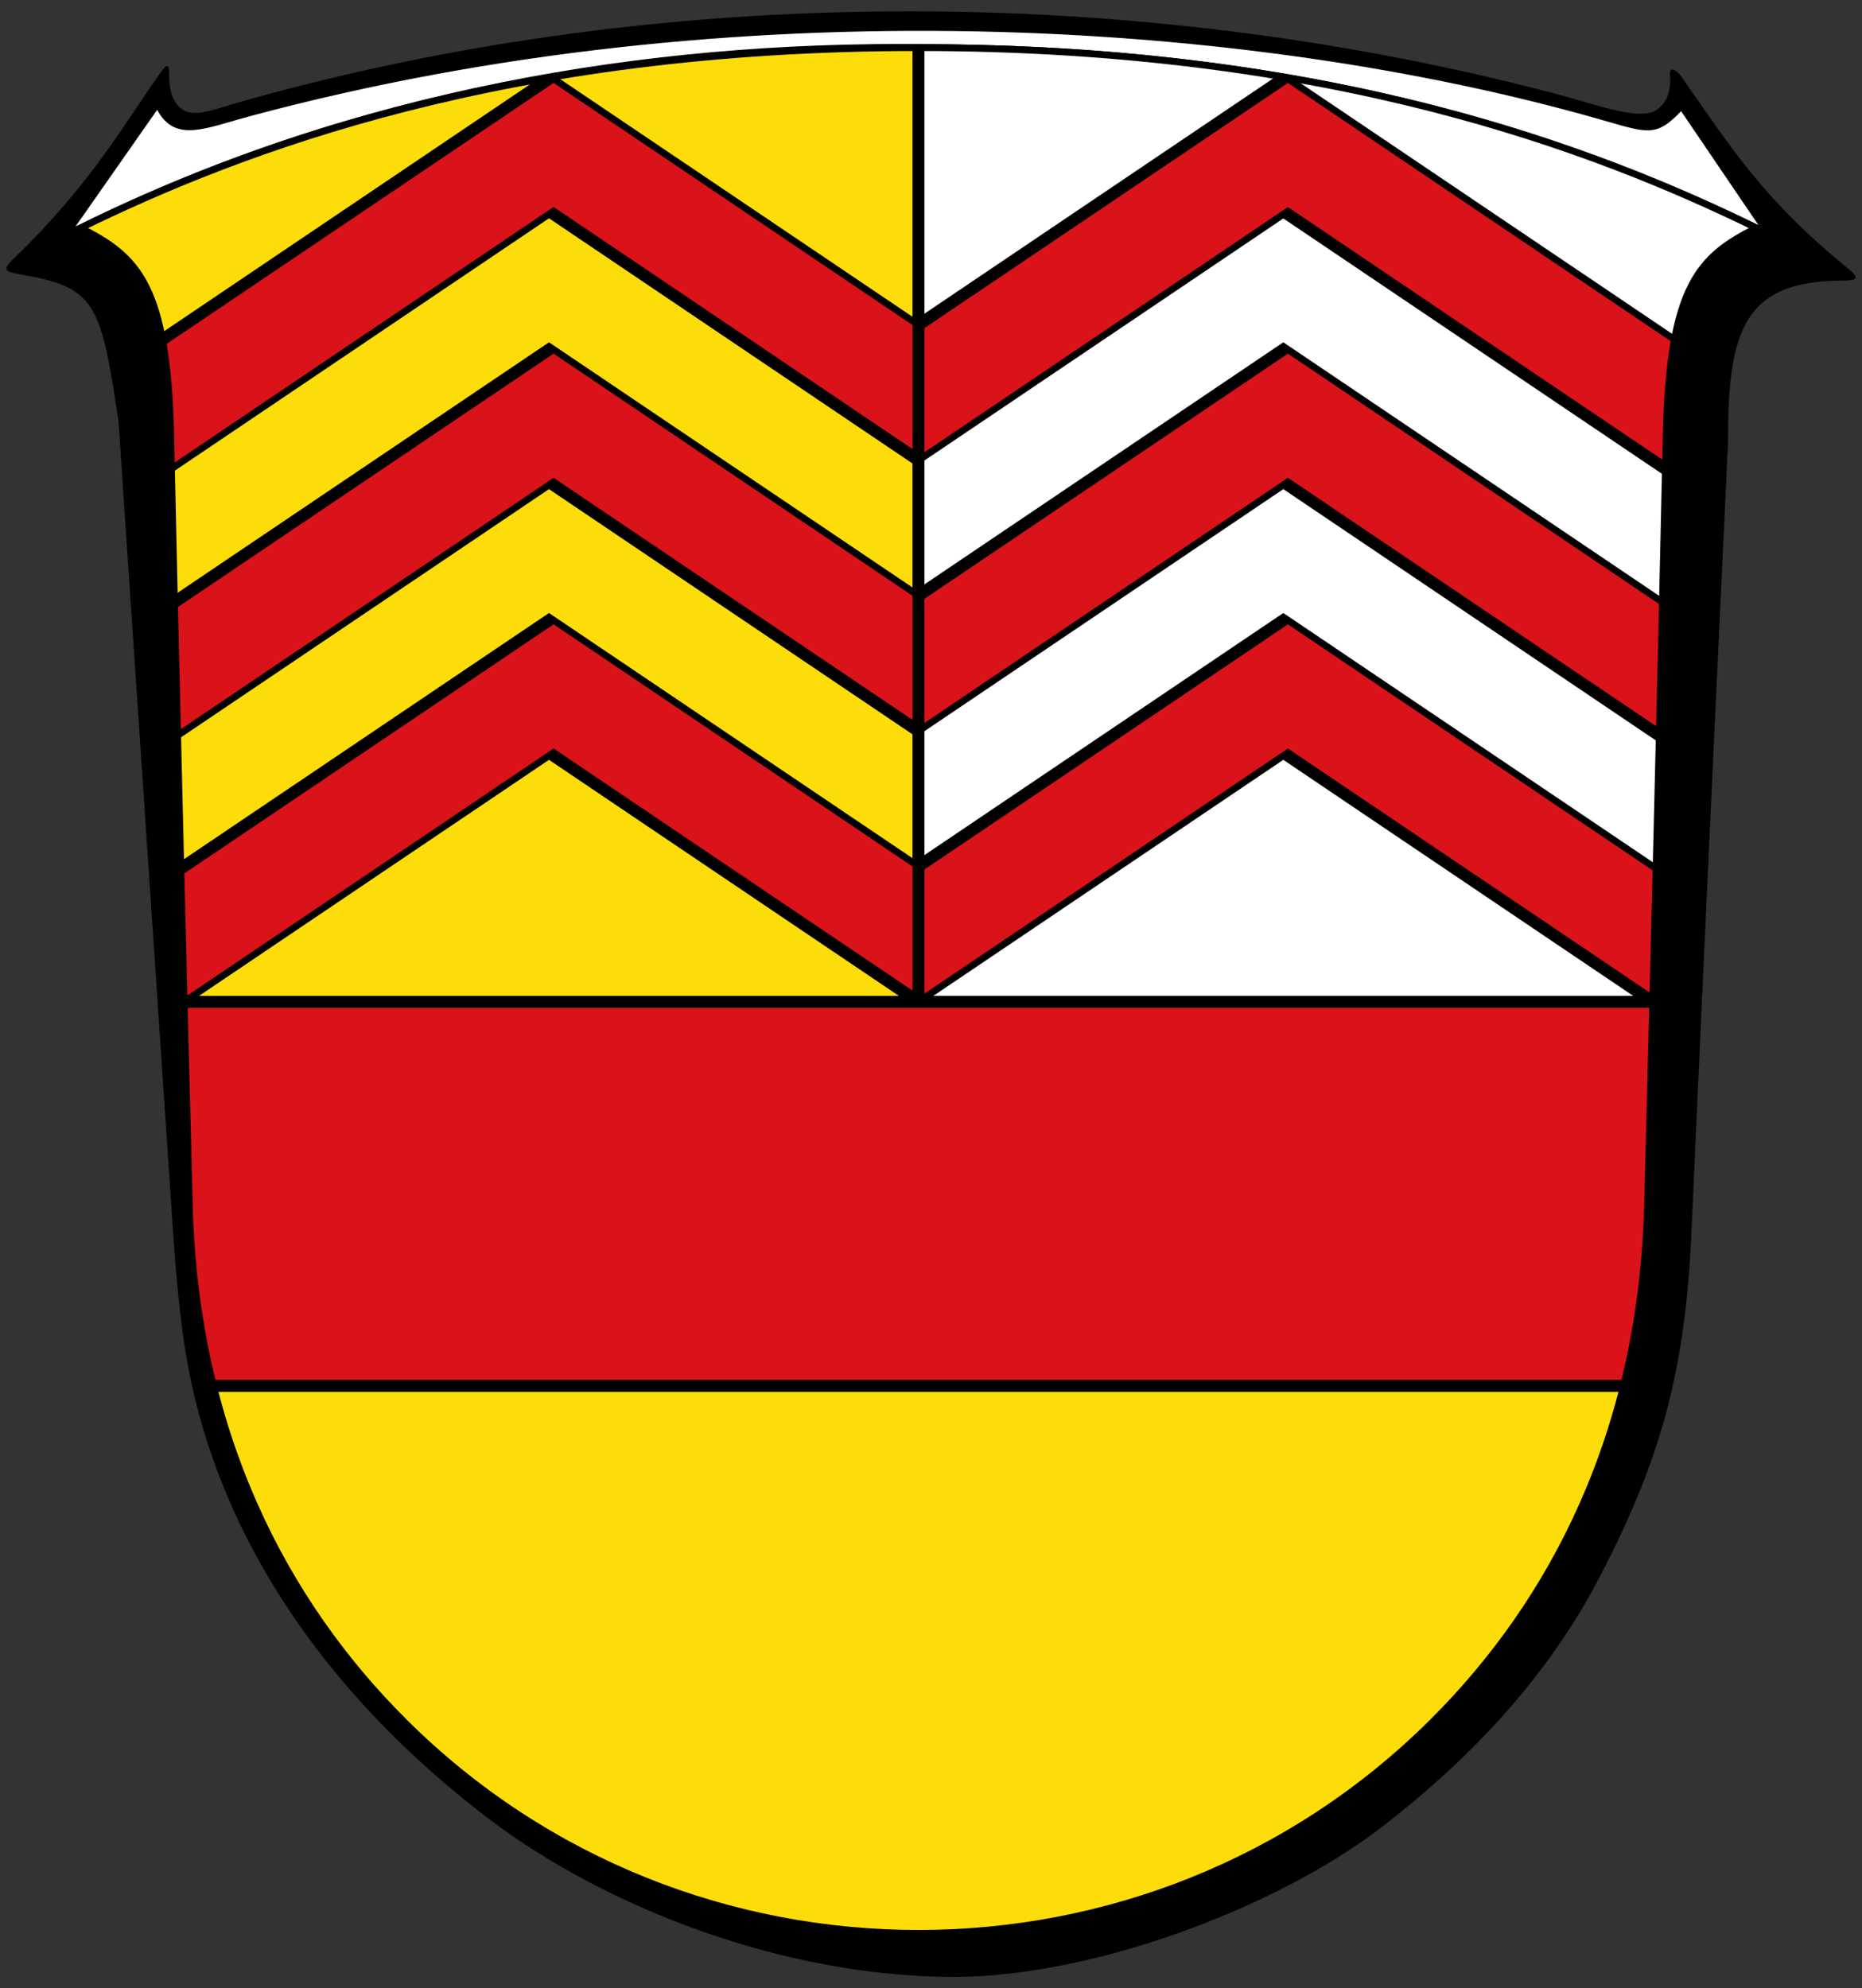 <svg enable-background="new 0 0 544.252 581.102" height="581.102" viewBox="0 0 544.252 581.102" width="544.252" xmlns="http://www.w3.org/2000/svg"><rect x="0" y="0" width="544.252" height="581.102" fill="#333333" stroke="none"/><path d="m458.834 28.566c8.271 2.24 20.553 6.641 25.154 3.684 3.131-2.006 4.307-5.221 4.209-9.586-.586-3.75 1.713-2.314 3.18-.387 14.684 21.029 23.98 35.984 48.939 56.33 3.426 2.789 2.449 3.426-1.957 3.426-29.363 0-33.279 15.66-33.279 47.471 0 0-7.34 154.943-10.766 232.462-1.957 40.18-9.395 65.336-26.328 98.174-15.223 29.463-37.586 53.541-65.041 74.584-30.441 23.002-83.443 43.066-124.211 43.066-49.381 0-101.308-20.064-135.613-46.004-33.474-25.447-63.327-59.019-79.33-101.158-9.152-24.176-11.354-43.164-13.37-73.066l-15.778-234.371c-5.266-35.285-6.735-39.201-29.247-43.115-4.406-.785-4.614-1.371-.98-4.895 22.616-21.828 32.521-40.053 42.089-53.344 1.469-2.076 3.044-4.436 2.937-.031-.122 4.943 1.479 9.998 5.833 11.012 3.573.842 8.907-1.311 13.753-2.691 130.178-37.193 271.126-33.768 389.806-1.606v.029z"/><path d="m474.547 405.051c-10.22 40.72-30.6 73.18-55.79 98.25-41.51 41.32-95.92 61.78-150.3 61.78s-108.79-20.46-150.3-61.78c-25.19-25.07-45.57-57.53-55.79-98.25z" fill="#fcdd09"/><path d="m268.457 13.901v278.91h-214.64c-1.39-55.29-3.02-122.99-3.91-165.11-.94-44.33-9.74-52.74-26.39-61.08 47.07-22.999 124.32-52.72 244.94-52.72z" fill="#fcdd09"/><path d="m513.397 66.622c-16.65 8.34-25.45 16.75-26.38 61.08-.89 42.12-2.53 109.82-3.92 165.11h-214.64v-278.911c120.63 0 197.88 29.721 244.94 52.721z" fill="#fff"/><g fill="#da121a"><path d="m489.435 99.243c-1.36 7.39-2.18 16.65-2.42 28.46-.07 2.99-.13 6.1-.2 9.33l-111.04-74.89-107.32 72.39-107.32-72.39-111.04 74.89c-.07-3.23-.14-6.35-.2-9.33-.25-11.81-1.05-21.07-2.42-28.46l113.65-76.66h.01l107.32 72.38 107.32-72.38h.01z"/><path d="m485.935 176.003c-.29 12.45-.6 25.58-.93 38.94l-109.23-73.68-107.32 72.39-107.32-72.39-109.24 73.68c-.32-13.36-.63-26.49-.92-38.94l110.16-74.3 107.32 72.39 107.32-72.39z"/><path d="m484.055 253.853c-.32 13.32-.65 26.44-.96 38.92l-107.32-72.39-107.32 72.39-107.32-72.39-107.32 72.38c-.31-12.48-.64-25.59-.96-38.9v-.01l108.28-73.03 107.32 72.39 107.32-72.39z"/></g><path d="m268.457 292.819v-278.912" fill="none" stroke="#000" stroke-miterlimit="10" stroke-width="3.5"/><path d="m483.097 292.811c-.57 22.79-1.1 43.48-1.51 59.38-.49 18.98-2.95 36.58-7.04 52.86h-412.18c-4.09-16.28-6.55-33.88-7.04-52.86-.41-15.9-.94-36.59-1.51-59.38z" fill="#da121a"/><path d="m53.814 292.819h429.286" fill="none" stroke="#000" stroke-miterlimit="10" stroke-width="3.5"/><path d="m62.364 405.055h412.184" fill="none" stroke="#000" stroke-miterlimit="10" stroke-width="3.5"/><path d="m513.987 65.802-.15-.07c-72.54-35.46-152.58-52.74-244.66-52.83-79.29-.84-165.48 13.06-245.74 52.66-.12.05-1.38.67-1.38.67l23.88-34.13c5.33 9.8 14.04 5.36 27.45 1.77 141.29-37.88 291.58-28.34 394.4 1.06 13.71 3.91 16.2 5.33 23.59-2.44z" fill="#fff"/><path d="m268.457 565.081c54.376 0 108.787-20.458 150.303-61.776 35.261-35.093 61.104-84.669 62.83-151.112 1.415-54.49 4.169-165.01 5.423-224.486.934-44.328 9.737-52.744 26.388-61.076-47.067-23.002-124.317-52.724-244.943-52.724s-197.877 29.722-244.944 52.724c16.65 8.332 25.453 16.748 26.388 61.076 1.253 59.476 4.007 169.996 5.423 224.486 1.726 66.444 27.569 116.02 62.83 151.112 41.515 41.318 95.926 61.776 150.302 61.776z" fill="none" stroke="#000" stroke-miterlimit="10" stroke-width="2"/><path d="m486.847 134.982c-.03 1.37-.06 2.76-.08 4.17l-111.66-75.31-106.65 71.93v-2.41l107.99-72.84z"/><path d="m485.057 212.892c-.03 1.39-.07 2.78-.1 4.17l-109.85-74.1-106.65 71.93v-2.41l107.99-72.84z"/><path d="m483.147 290.731c-.01.7-.03 1.4-.05 2.09h-3.12l-104.87-70.74-104.89 70.74h-1.76v-1.22l107.99-72.84z"/><path d="m489.637 98.172c-.14.7-.27 1.41-.4 2.15l-112.78-76.08-108 72.84v-4.22l104.83-70.71h.01c1.65.28 3.27.55 4.89.84z"/><path d="m485.957 174.822c-.02.79-.04 1.58-.06 2.37l-109.45-73.83-107.99 72.84v-4.22l106.65-71.94z"/><path d="m484.087 252.672c-.01.79-.03 1.59-.05 2.38l-107.59-72.57-107.99 72.84v-4.22l106.65-71.94z"/><path d="m268.457 132.411v4.23l-107.99-72.84-110.34 74.42c-.02-.8-.04-1.6-.05-2.38l111.73-75.36z"/><path d="m268.457 172.881v2.42l-106.65-71.94-110.78 74.72c-.03-1.4-.06-2.78-.1-4.16l109.54-73.88z"/><path d="m268.457 211.571v4.23l-107.99-72.84-108.53 73.2c-.02-.79-.04-1.58-.06-2.37l109.93-74.15z"/><path d="m268.457 290.691v2.12h-3.13l-104.86-70.73-104.87 70.73h-1.78c-.01-.4-.02-.79-.03-1.19l108.02-72.86z"/><path d="m268.457 252.001v2.42l-106.65-71.94-108.91 73.46c-.03-1.39-.06-2.77-.1-4.16l107.67-72.62z"/><path d="m268.457 93.761v2.42l-106.65-71.94-114 76.89c-.21-1.31-.45-2.56-.69-3.75l109.8-74.07c1.86-.33 3.74-.66 5.64-.979z"/></svg>